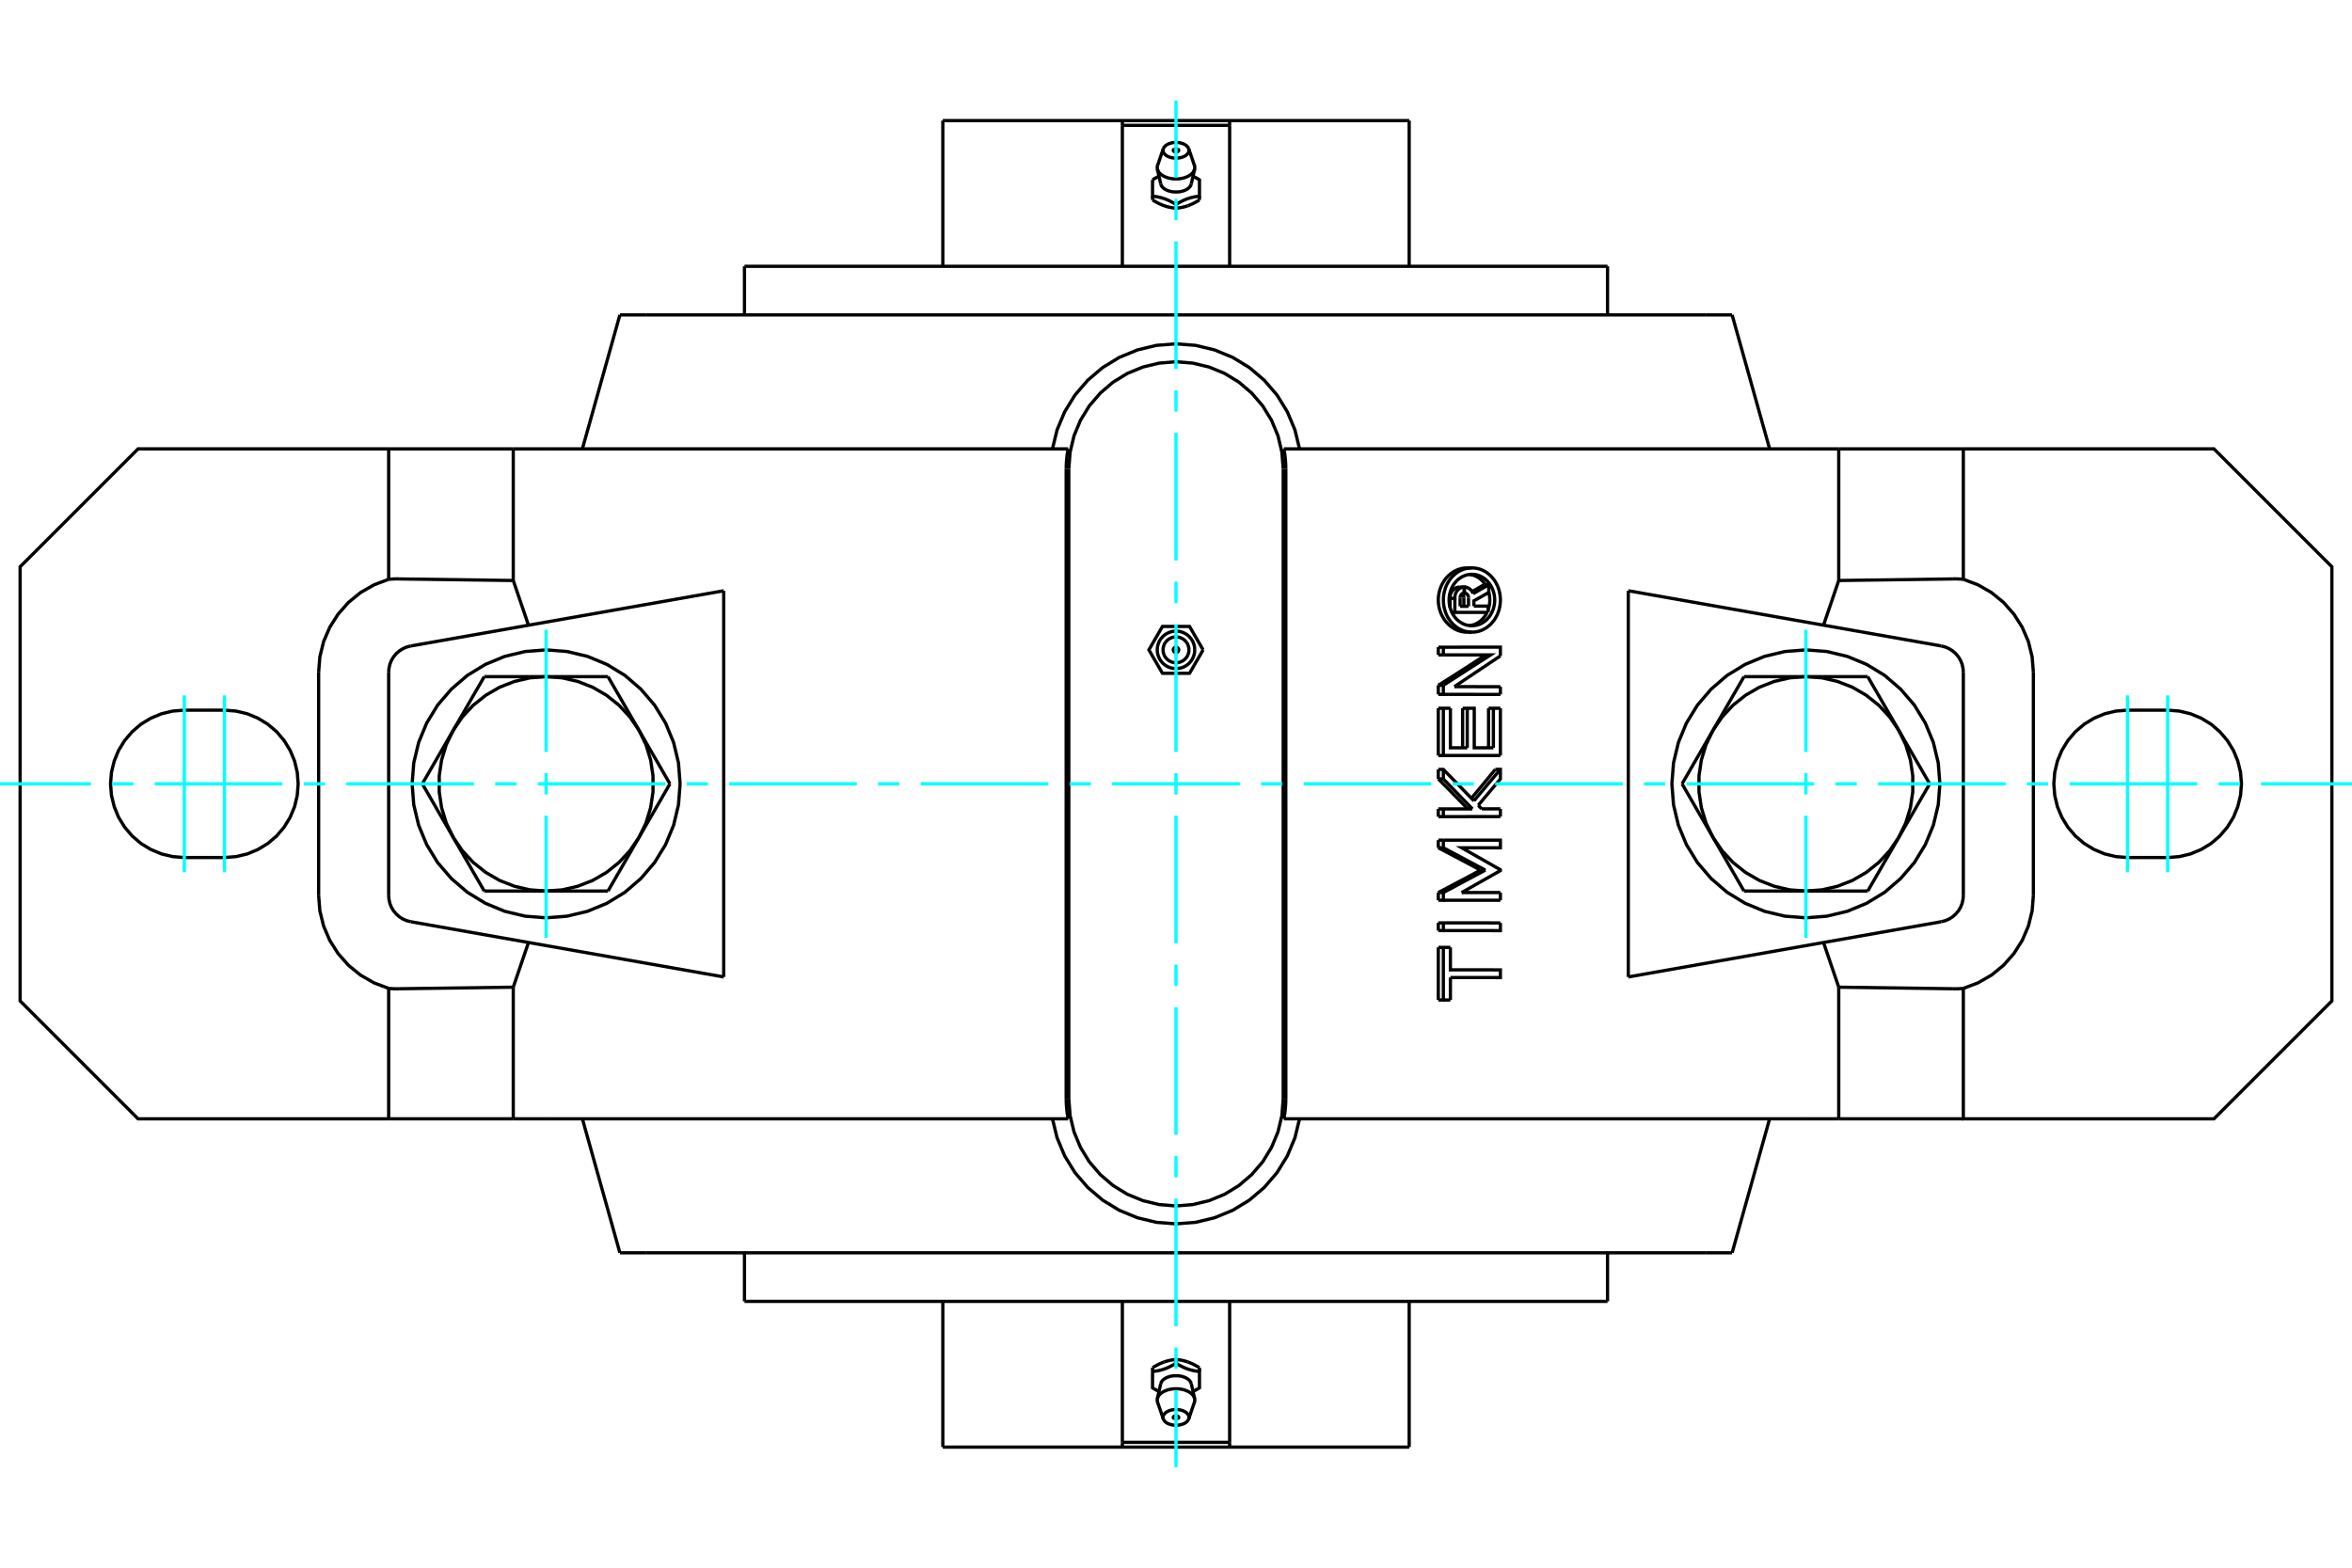 <?xml version="1.0" standalone="no"?>
<!DOCTYPE svg PUBLIC "-//W3C//DTD SVG 1.1//EN"
	"http://www.w3.org/Graphics/SVG/1.1/DTD/svg11.dtd">
<svg xmlns="http://www.w3.org/2000/svg" height="100%" width="100%" viewBox="0 0 36000 24000">
	<rect x="-1800" y="-1200" width="39600" height="26400" style="fill:#FFF"/>
	<g style="fill:none; fill-rule:evenodd" transform="matrix(1 0 0 1 0 0)">
		<g style="fill:none; stroke:#000; stroke-width:50; shape-rendering:geometricPrecision">
			<polyline points="19641,7179 19621,6923 19561,6672 19462,6434 19328,6215 19160,6019 18965,5852 18745,5717 18507,5619 18257,5559 18000,5538 17743,5559 17493,5619 17255,5717 17035,5852 16840,6019 16672,6215 16538,6434 16439,6672 16379,6923 16359,7179"/>
			<line x1="16359" y1="16821" x2="16359" y2="7179"/>
			<polyline points="16359,16821 16379,17077 16439,17328 16538,17566 16672,17785 16840,17981 17035,18148 17255,18283 17493,18381 17743,18441 18000,18462 18257,18441 18507,18381 18745,18283 18965,18148 19160,17981 19328,17785 19462,17566 19561,17328 19621,17077 19641,16821"/>
			<line x1="19641" y1="7179" x2="19641" y2="16821"/>
			<line x1="9880" y1="4821" x2="9488" y2="4821"/>
			<line x1="26120" y1="4821" x2="9880" y2="4821"/>
			<line x1="26512" y1="4821" x2="26120" y2="4821"/>
			<line x1="26120" y1="19179" x2="26512" y2="19179"/>
			<line x1="9880" y1="19179" x2="26120" y2="19179"/>
			<line x1="9488" y1="19179" x2="9880" y2="19179"/>
			<line x1="22349" y1="9282" x2="22477" y2="9282"/>
			<line x1="22349" y1="9153" x2="22349" y2="9282"/>
			<polyline points="22412,9079 22409,9080 22406,9080 22403,9080 22401,9081 22398,9082 22395,9082 22392,9083 22390,9085 22387,9086 22384,9087 22382,9089 22379,9090 22377,9092 22375,9094 22372,9096 22370,9098 22368,9100 22366,9103 22364,9105 22362,9108 22361,9110 22359,9113 22358,9116 22356,9119 22355,9122 22354,9125 22353,9128 22352,9131 22351,9134 22351,9137 22350,9140 22350,9144 22349,9147 22349,9150 22349,9153"/>
			<polyline points="22340,8987 22412,8987 22412,9079"/>
			<polyline points="22194,9161 22194,9154 22194,9147 22195,9139 22195,9132 22196,9124 22198,9117 22199,9109 22201,9102 22203,9094 22206,9087 22209,9080 22212,9073 22216,9067 22219,9060 22223,9054 22227,9048 22232,9042 22236,9037 22241,9032 22246,9027 22251,9022 22257,9017 22262,9013 22268,9009 22274,9005 22281,9002 22287,8999 22294,8996 22300,8994 22307,8992 22314,8990 22320,8989 22327,8988 22334,8988 22340,8987"/>
			<polyline points="22194,9161 22268,9161 22268,9154 22268,9146 22268,9139 22269,9131 22270,9123 22271,9116 22273,9109 22275,9101 22277,9094 22279,9087 22282,9080 22285,9073 22289,9067 22292,9060 22296,9054 22300,9048 22305,9042 22309,9037 22314,9031 22319,9026 22324,9022 22330,9017 22335,9013 22341,9009 22347,9005 22353,9002 22359,8999 22366,8996 22372,8994 22379,8992 22385,8990 22392,8989 22399,8988 22405,8988 22412,8987"/>
			<line x1="22194" y1="9300" x2="22194" y2="9161"/>
			<polyline points="22223,9375 22268,9375 22268,9161"/>
			<line x1="22778" y1="9375" x2="22268" y2="9375"/>
			<line x1="22778" y1="9279" x2="22778" y2="9375"/>
			<line x1="22559" y1="9279" x2="22778" y2="9279"/>
			<line x1="22406" y1="9282" x2="22406" y2="9152"/>
			<line x1="22477" y1="9282" x2="22477" y2="9152"/>
			<polyline points="22406,9152 22406,9150 22406,9148 22406,9146 22405,9144 22405,9142 22405,9140 22405,9138 22404,9136 22404,9134 22403,9132 22403,9130 22402,9128 22402,9126 22401,9124 22400,9122 22399,9120 22399,9118 22398,9117 22397,9115 22396,9113 22395,9111 22394,9110 22393,9108 22392,9106 22391,9105 22389,9103 22388,9102 22387,9101 22386,9099 22384,9098 22383,9097 22382,9095 22380,9094 22379,9093 22377,9092"/>
			<polyline points="22477,9152 22477,9148 22477,9145 22477,9142 22476,9139 22476,9136 22475,9133 22474,9130 22473,9127 22472,9124 22471,9121 22470,9118 22468,9115 22467,9112 22465,9110 22464,9107 22462,9105 22460,9102 22458,9100 22456,9098 22454,9096 22451,9094 22449,9092 22447,9090 22444,9088 22442,9087 22439,9086 22437,9084 22434,9083 22431,9082 22428,9081 22426,9081 22423,9080 22420,9080 22417,9080 22414,9079"/>
			<polyline points="22412,9079 22414,9079 22414,8987"/>
			<polyline points="22412,8987 22414,8987 22419,8988 22424,8988 22429,8988 22434,8989 22439,8990 22443,8991 22448,8992 22453,8994 22457,8995 22462,8997 22466,8999 22471,9001 22475,9003 22480,9006 22484,9008 22488,9011 22492,9014 22496,9017 22500,9020 22504,9023 22508,9027 22512,9031 22515,9034 22518,9038 22522,9042 22525,9046 22528,9051 22531,9055 22534,9059 22536,9064 22539,9069 22541,9073 22543,9078 22546,9083 22548,9088"/>
			<polyline points="22532,9057 22537,9054 22542,9051 22548,9048 22553,9045 22558,9042 22563,9039 22569,9036 22574,9033 22579,9030 22584,9027 22589,9024 22595,9021 22600,9018 22605,9015 22610,9012 22615,9009 22621,9006 22626,9003 22631,9000 22636,8997 22641,8994 22647,8991 22652,8988 22657,8985 22662,8982 22667,8979 22673,8976 22678,8973 22683,8970 22688,8967 22693,8964 22699,8961 22704,8958 22709,8955 22714,8952"/>
			<line x1="22548" y1="9088" x2="22787" y2="8952"/>
			<polyline points="22714,8952 22787,8952 22787,9070 22559,9199 22559,9279"/>
			<polyline points="22015,10843 22092,10843 22200,10843"/>
			<line x1="22015" y1="11566" x2="22015" y2="10843"/>
			<polyline points="22015,11566 22092,11566 22092,10843"/>
			<line x1="22965" y1="11566" x2="22092" y2="11566"/>
			<line x1="22965" y1="10843" x2="22965" y2="11566"/>
			<polyline points="22784,10843 22858,10843 22965,10843"/>
			<line x1="22784" y1="11448" x2="22784" y2="10843"/>
			<line x1="22858" y1="11448" x2="22858" y2="10843"/>
			<polyline points="22200,10843 22200,11448 22458,11448"/>
			<line x1="22387" y1="11448" x2="22387" y2="10843"/>
			<line x1="22458" y1="11448" x2="22458" y2="10843"/>
			<polyline points="22387,10843 22458,10843 22565,10843 22565,11448 22858,11448"/>
			<line x1="22015" y1="12979" x2="22015" y2="12862"/>
			<polyline points="22015,12979 22092,12979 22092,12862"/>
			<line x1="22015" y1="12862" x2="22092" y2="12862"/>
			<polyline points="22661,13321 22643,13312 22625,13302 22607,13292 22588,13282 22570,13272 22552,13263 22534,13253 22516,13243 22497,13233 22479,13224 22461,13214 22442,13204 22424,13194 22406,13184 22387,13175 22369,13165 22350,13155 22332,13145 22313,13135 22295,13126 22276,13116 22258,13106 22239,13096 22221,13087 22202,13077 22184,13067 22165,13057 22146,13047 22128,13038 22109,13028 22090,13018 22072,13008 22053,12999 22034,12989 22015,12979"/>
			<polyline points="22661,13321 22734,13321 22092,12979"/>
			<polyline points="22015,13664 22034,13654 22053,13644 22072,13634 22090,13625 22109,13615 22128,13605 22146,13595 22165,13585 22184,13576 22202,13566 22221,13556 22239,13546 22258,13537 22276,13527 22295,13517 22313,13507 22332,13497 22350,13488 22369,13478 22387,13468 22406,13458 22424,13449 22442,13439 22461,13429 22479,13419 22497,13409 22516,13400 22534,13390 22552,13380 22570,13370 22588,13360 22607,13351 22625,13341 22643,13331 22661,13321"/>
			<polyline points="22015,13664 22092,13664 22734,13321"/>
			<line x1="22015" y1="13782" x2="22015" y2="13664"/>
			<polyline points="22015,13782 22092,13782 22092,13664"/>
			<line x1="22965" y1="13782" x2="22092" y2="13782"/>
			<line x1="22965" y1="13664" x2="22965" y2="13782"/>
			<line x1="22373" y1="13664" x2="22965" y2="13664"/>
			<polyline points="22092,12862 22965,12862 22965,12979 22373,12979 22965,13315 22965,13328 22373,13664"/>
			<polyline points="22015,14504 22092,14504 22200,14504"/>
			<line x1="22015" y1="15309" x2="22015" y2="14504"/>
			<polyline points="22015,15309 22092,15309 22092,14504"/>
			<line x1="22200" y1="15309" x2="22092" y2="15309"/>
			<line x1="22200" y1="14965" x2="22200" y2="15309"/>
			<polyline points="22200,14504 22200,14847 22965,14848 22965,14966 22200,14965"/>
			<polyline points="22015,14128 22092,14128 22965,14129"/>
			<line x1="22015" y1="14246" x2="22015" y2="14128"/>
			<polyline points="22015,14246 22092,14246 22092,14128"/>
			<polyline points="22965,14129 22965,14247 22092,14246"/>
			<polyline points="22015,12384 22092,12384 22537,12384"/>
			<line x1="22015" y1="12502" x2="22015" y2="12384"/>
			<polyline points="22015,12502 22092,12502 22092,12384"/>
			<line x1="22965" y1="12501" x2="22092" y2="12502"/>
			<line x1="22965" y1="12383" x2="22965" y2="12501"/>
			<line x1="22679" y1="12383" x2="22965" y2="12383"/>
			<line x1="22626" y1="12328" x2="22679" y2="12383"/>
			<polyline points="22466,12384 22453,12370 22440,12357 22428,12344 22415,12331 22402,12318 22389,12305 22377,12292 22364,12279 22351,12266 22338,12253 22325,12239 22313,12226 22300,12213 22287,12200 22274,12187 22261,12174 22248,12161 22236,12148 22223,12135 22210,12122 22197,12108 22184,12095 22171,12082 22158,12069 22145,12056 22132,12043 22119,12030 22106,12017 22093,12004 22080,11991 22067,11977 22054,11964 22041,11951 22028,11938 22015,11925"/>
			<line x1="22537" y1="12384" x2="22092" y2="11925"/>
			<line x1="22015" y1="11925" x2="22092" y2="11925"/>
			<line x1="22015" y1="11925" x2="22015" y2="11779"/>
			<line x1="22092" y1="11925" x2="22092" y2="11779"/>
			<polyline points="22015,11779 22092,11779 22560,12260"/>
			<polyline points="22521,12221 22532,12208 22543,12196 22553,12183 22564,12170 22574,12158 22585,12145 22595,12132 22606,12120 22617,12107 22627,12094 22638,12082 22648,12069 22659,12056 22669,12044 22680,12031 22690,12018 22701,12006 22711,11993 22722,11980 22732,11968 22742,11955 22753,11943 22763,11930 22774,11917 22784,11905 22795,11892 22805,11879 22815,11867 22826,11854 22836,11841 22847,11829 22857,11816 22867,11803 22878,11791 22888,11778"/>
			<line x1="22560" y1="12260" x2="22965" y2="11778"/>
			<polyline points="22888,11778 22965,11778 22965,11925 22626,12328"/>
			<line x1="22015" y1="10630" x2="22015" y2="10491"/>
			<polyline points="22015,10630 22092,10630 22092,10491"/>
			<line x1="22015" y1="10491" x2="22092" y2="10491"/>
			<line x1="22965" y1="10631" x2="22092" y2="10630"/>
			<line x1="22965" y1="10513" x2="22965" y2="10631"/>
			<line x1="22261" y1="10512" x2="22965" y2="10513"/>
			<line x1="22965" y1="10041" x2="22261" y2="10512"/>
			<polyline points="22015,10491 22036,10478 22058,10465 22079,10451 22100,10438 22121,10425 22142,10412 22163,10398 22184,10385 22205,10372 22226,10358 22247,10345 22268,10332 22288,10318 22309,10305 22330,10292 22351,10278 22372,10265 22392,10252 22413,10239 22434,10225 22455,10212 22475,10199 22496,10185 22516,10172 22537,10159 22557,10145 22578,10132 22598,10119 22619,10105 22639,10092 22660,10079 22680,10066 22700,10052 22721,10039 22741,10026"/>
			<polyline points="22092,10491 22815,10026 22092,10026"/>
			<line x1="22015" y1="10026" x2="22092" y2="10026"/>
			<line x1="22015" y1="10026" x2="22015" y2="9908"/>
			<line x1="22092" y1="10026" x2="22092" y2="9908"/>
			<polyline points="22015,9908 22092,9908 22965,9907 22965,10041"/>
			<polyline points="22529,9678 22568,9676 22607,9670 22645,9661 22682,9647 22718,9630 22753,9609 22785,9584 22816,9557 22844,9526 22870,9493 22893,9457 22913,9419 22930,9379 22944,9338 22954,9296 22961,9252 22965,9208 22965,9164 22961,9120 22954,9076 22944,9034 22930,8992 22913,8953 22893,8915 22870,8879 22844,8846 22816,8815 22785,8788 22753,8763 22718,8742 22682,8725 22645,8711 22607,8702 22568,8696 22529,8694 22490,8696 22451,8702 22413,8711 22375,8725 22339,8742 22305,8763 22272,8788 22242,8815 22213,8846 22187,8879 22164,8915 22144,8953 22127,8992 22114,9034 22103,9076 22096,9120 22093,9164 22093,9208 22096,9252 22103,9296 22114,9338 22127,9379 22144,9419 22164,9457 22187,9493 22213,9526 22242,9557 22272,9584 22305,9609 22339,9630 22375,9647 22413,9661 22451,9670 22490,9676 22529,9678"/>
			<polyline points="22457,9678 22419,9676 22381,9671 22342,9661 22304,9647 22266,9629 22231,9608 22198,9583 22167,9556 22139,9526 22113,9494 22090,9458 22069,9420 22051,9380 22037,9337 22026,9294 22019,9251 22015,9207 22015,9165 22019,9121 22026,9078 22037,9034 22051,8992 22069,8952 22090,8914 22113,8878 22139,8845 22167,8816 22198,8789 22231,8764 22266,8743 22304,8725 22342,8711 22381,8701 22419,8696 22457,8694"/>
			<polyline points="22529,9580 22560,9578 22591,9573 22622,9566 22651,9555 22680,9541 22708,9524 22734,9505 22759,9483 22781,9458 22802,9432 22820,9403 22836,9373 22850,9341 22861,9308 22869,9274 22875,9239 22878,9204 22878,9168 22875,9133 22869,9098 22861,9064 22850,9031 22836,8999 22820,8969 22802,8940 22781,8914 22759,8889 22734,8867 22708,8848 22680,8831 22651,8817 22622,8806 22591,8798 22560,8794 22529,8792 22497,8794 22466,8798 22436,8806 22406,8817 22377,8831 22350,8848 22323,8867 22299,8889 22276,8914 22256,8940 22237,8969 22221,8999 22208,9031 22197,9064 22188,9098 22183,9133 22180,9168 22180,9204 22183,9239 22188,9274 22197,9308 22208,9341 22221,9373 22237,9403 22256,9432 22276,9458 22299,9483 22323,9505 22350,9524 22377,9541 22406,9555 22436,9566 22466,9573 22497,9578 22529,9580"/>
			<polyline points="22778,9332 22780,9328 22781,9324 22782,9320 22784,9316 22785,9312 22786,9308 22787,9304 22788,9299 22789,9295 22790,9291 22791,9287 22792,9283 22793,9278 22794,9274 22795,9270 22796,9266 22797,9262 22797,9257 22798,9253 22799,9249 22799,9245 22800,9240 22800,9236 22801,9232 22801,9228 22801,9224 22802,9219 22802,9215 22802,9211 22802,9207 22803,9203 22803,9198 22803,9194 22803,9190 22803,9186"/>
			<polyline points="22493,9578 22503,9577 22512,9575 22521,9573 22531,9571 22540,9568 22550,9566 22559,9563 22568,9559 22578,9556 22587,9552 22596,9547 22605,9543 22613,9538 22622,9533 22630,9528 22639,9522 22647,9516 22655,9510 22663,9504 22670,9497 22677,9490 22685,9484 22692,9476 22698,9469 22705,9462 22711,9454 22717,9446 22723,9438 22729,9430 22735,9421 22741,9413 22746,9404 22751,9394 22756,9385 22761,9375"/>
			<polyline points="22736,8952 22731,8945 22726,8938 22721,8931 22716,8924 22710,8917 22705,8910 22699,8904 22694,8898 22688,8892 22682,8885 22675,8880 22669,8874 22662,8868 22656,8863 22649,8857 22642,8852 22635,8847 22628,8843 22620,8838 22613,8834 22605,8830 22598,8826 22590,8822 22582,8818 22574,8815 22566,8812 22558,8809 22550,8806 22542,8804 22534,8802 22526,8800 22518,8798 22509,8797 22501,8795 22493,8794"/>
			<polyline points="22803,9186 22803,9183 22803,9179 22803,9176 22803,9173 22803,9169 22802,9166 22802,9163 22802,9159 22802,9156 22802,9153 22801,9149 22801,9146 22801,9143 22800,9139 22800,9136 22800,9133 22799,9129 22799,9126 22798,9122 22798,9119 22797,9116 22797,9112 22796,9109 22796,9106 22795,9102 22794,9099 22794,9096 22793,9092 22792,9089 22792,9085 22791,9082 22790,9079 22789,9075 22788,9072 22787,9069"/>
			<line x1="26694" y1="13641" x2="26220" y2="12821"/>
			<line x1="27641" y1="13641" x2="26694" y2="13641"/>
			<polyline points="26220,12821 26358,13023 26525,13203 26717,13356 26929,13479 27157,13568 27396,13623 27641,13641"/>
			<line x1="29062" y1="12821" x2="28588" y2="13641"/>
			<polyline points="27641,13641 27886,13623 28125,13568 28353,13479 28565,13356 28757,13203 28924,13023 29062,12821"/>
			<line x1="28588" y1="13641" x2="27641" y2="13641"/>
			<line x1="25746" y1="12000" x2="26220" y2="11179"/>
			<line x1="26220" y1="12821" x2="25746" y2="12000"/>
			<polyline points="26220,11179 26113,11400 26041,11635 26005,11877 26005,12123 26041,12365 26113,12600 26220,12821"/>
			<line x1="26694" y1="10359" x2="27641" y2="10359"/>
			<line x1="26220" y1="11179" x2="26694" y2="10359"/>
			<polyline points="27641,10359 27396,10377 27157,10432 26929,10521 26717,10644 26525,10797 26358,10977 26220,11179"/>
			<line x1="29062" y1="11179" x2="29536" y2="12000"/>
			<polyline points="29062,12821 29169,12600 29241,12365 29277,12123 29277,11877 29241,11635 29169,11400 29062,11179"/>
			<line x1="29536" y1="12000" x2="29062" y2="12821"/>
			<line x1="27641" y1="10359" x2="28588" y2="10359"/>
			<polyline points="29062,11179 28924,10977 28757,10797 28565,10644 28353,10521 28125,10432 27886,10377 27641,10359"/>
			<line x1="28588" y1="10359" x2="29062" y2="11179"/>
			<line x1="9306" y1="10359" x2="9780" y2="11179"/>
			<line x1="8359" y1="10359" x2="9306" y2="10359"/>
			<polyline points="9780,11179 9642,10977 9475,10797 9283,10644 9071,10521 8843,10432 8604,10377 8359,10359"/>
			<line x1="6938" y1="11179" x2="7412" y2="10359"/>
			<polyline points="8359,10359 8114,10377 7875,10432 7647,10521 7435,10644 7243,10797 7076,10977 6938,11179"/>
			<line x1="7412" y1="10359" x2="8359" y2="10359"/>
			<line x1="10254" y1="12000" x2="9780" y2="12821"/>
			<line x1="9780" y1="11179" x2="10254" y2="12000"/>
			<polyline points="9780,12821 9887,12600 9959,12365 9995,12123 9995,11877 9959,11635 9887,11400 9780,11179"/>
			<line x1="9306" y1="13641" x2="8359" y2="13641"/>
			<line x1="9780" y1="12821" x2="9306" y2="13641"/>
			<polyline points="8359,13641 8604,13623 8843,13568 9071,13479 9283,13356 9475,13203 9642,13023 9780,12821"/>
			<line x1="6938" y1="12821" x2="6464" y2="12000"/>
			<polyline points="6938,11179 6831,11400 6759,11635 6723,11877 6723,12123 6759,12365 6831,12600 6938,12821"/>
			<line x1="6464" y1="12000" x2="6938" y2="11179"/>
			<line x1="8359" y1="13641" x2="7412" y2="13641"/>
			<polyline points="6938,12821 7076,13023 7243,13203 7435,13356 7647,13479 7875,13568 8114,13623 8359,13641"/>
			<line x1="7412" y1="13641" x2="6938" y2="12821"/>
			<polyline points="29692,12000 29667,11679 29592,11366 29469,11069 29301,10794 29091,10550 28847,10340 28572,10172 28275,10049 27962,9974 27641,9949 27320,9974 27007,10049 26710,10172 26435,10340 26191,10550 25982,10794 25813,11069 25690,11366 25615,11679 25590,12000 25615,12321 25690,12634 25813,12931 25982,13206 26191,13450 26435,13660 26710,13828 27007,13951 27320,14026 27641,14051 27962,14026 28275,13951 28572,13828 28847,13660 29091,13450 29301,13206 29469,12931 29592,12634 29667,12321 29692,12000"/>
			<polyline points="10410,12000 10385,11679 10310,11366 10187,11069 10018,10794 9809,10550 9565,10340 9290,10172 8993,10049 8680,9974 8359,9949 8038,9974 7725,10049 7428,10172 7153,10340 6909,10550 6699,10794 6531,11069 6408,11366 6333,11679 6308,12000 6333,12321 6408,12634 6531,12931 6699,13206 6909,13450 7153,13660 7428,13828 7725,13951 8038,14026 8359,14051 8680,14026 8993,13951 9290,13828 9565,13660 9809,13450 10018,13206 10187,12931 10310,12634 10385,12321 10410,12000"/>
			<polyline points="6107,8863 6102,8863 6098,8863 6093,8862 6089,8862 6084,8862 6080,8862 6075,8863 6071,8863 6066,8863 6062,8863 6057,8863 6053,8863 6048,8863 6043,8863 6039,8863 6034,8863 6030,8864 6025,8864 6021,8864 6016,8864 6012,8864 6007,8865 6003,8865 5998,8865 5994,8865 5989,8866 5985,8866 5980,8866 5976,8867 5971,8867 5967,8867 5962,8868 5958,8868 5953,8868 5949,8869"/>
			<line x1="7856" y1="8887" x2="6107" y2="8863"/>
			<line x1="7856" y1="6872" x2="7856" y2="8887"/>
			<line x1="7856" y1="6872" x2="5949" y2="6872"/>
			<line x1="5949" y1="8869" x2="5949" y2="6872"/>
			<polyline points="30051,8869 30047,8868 30042,8868 30038,8868 30033,8867 30029,8867 30024,8867 30020,8866 30015,8866 30011,8866 30006,8865 30002,8865 29997,8865 29993,8865 29988,8864 29984,8864 29979,8864 29975,8864 29970,8864 29966,8863 29961,8863 29957,8863 29952,8863 29947,8863 29943,8863 29938,8863 29934,8863 29929,8863 29925,8863 29920,8862 29916,8862 29911,8862 29907,8862 29902,8863 29898,8863 29893,8863"/>
			<line x1="30051" y1="6872" x2="30051" y2="8869"/>
			<line x1="30051" y1="6872" x2="28144" y2="6872"/>
			<line x1="28144" y1="8887" x2="28144" y2="6872"/>
			<line x1="29893" y1="8863" x2="28144" y2="8887"/>
			<line x1="33179" y1="13128" x2="32564" y2="13128"/>
			<polyline points="32564,10872 32388,10886 32215,10927 32052,10995 31901,11087 31766,11202 31651,11337 31559,11488 31491,11651 31450,11824 31436,12000 31450,12176 31491,12349 31559,12512 31651,12663 31766,12798 31901,12913 32052,13005 32215,13073 32388,13114 32564,13128"/>
			<line x1="32564" y1="10872" x2="33179" y2="10872"/>
			<polyline points="33179,13128 33356,13114 33528,13073 33692,13005 33843,12913 33977,12798 34092,12663 34185,12512 34252,12349 34294,12176 34308,12000 34294,11824 34252,11651 34185,11488 34092,11337 33977,11202 33843,11087 33692,10995 33528,10927 33356,10886 33179,10872"/>
			<polyline points="31123,10293 31104,10055 31047,9823 30953,9604 30825,9402 30667,9223 30482,9072 30275,8953 30051,8869"/>
			<line x1="31123" y1="13707" x2="31123" y2="10293"/>
			<polyline points="30051,15131 30275,15047 30482,14928 30667,14777 30825,14598 30953,14396 31047,14177 31104,13945 31123,13707"/>
			<polyline points="30051,15131 30051,17128 33887,17128 35692,15323 35692,8677 33887,6872 30051,6872"/>
			<line x1="28144" y1="8887" x2="27911" y2="9571"/>
			<polyline points="29893,15137 29898,15137 29902,15137 29907,15138 29911,15138 29916,15138 29920,15138 29925,15137 29929,15137 29934,15137 29938,15137 29943,15137 29947,15137 29952,15137 29957,15137 29961,15137 29966,15137 29970,15136 29975,15136 29979,15136 29984,15136 29988,15136 29993,15135 29997,15135 30002,15135 30006,15135 30011,15134 30015,15134 30020,15134 30024,15133 30029,15133 30033,15133 30038,15132 30042,15132 30047,15132 30051,15131"/>
			<line x1="28144" y1="15113" x2="29893" y2="15137"/>
			<line x1="28144" y1="17128" x2="28144" y2="15113"/>
			<line x1="28144" y1="17128" x2="30051" y2="17128"/>
			<polyline points="5949,15131 5953,15132 5958,15132 5962,15132 5967,15133 5971,15133 5976,15133 5980,15134 5985,15134 5989,15134 5994,15135 5998,15135 6003,15135 6007,15135 6012,15136 6016,15136 6021,15136 6025,15136 6030,15136 6034,15137 6039,15137 6043,15137 6048,15137 6053,15137 6057,15137 6062,15137 6066,15137 6071,15137 6075,15137 6080,15138 6084,15138 6089,15138 6093,15138 6098,15137 6102,15137 6107,15137"/>
			<line x1="5949" y1="17128" x2="5949" y2="15131"/>
			<line x1="5949" y1="17128" x2="7856" y2="17128"/>
			<line x1="7856" y1="15113" x2="7856" y2="17128"/>
			<line x1="6107" y1="15137" x2="7856" y2="15113"/>
			<polyline points="5949,6872 2113,6872 308,8677 308,15323 2113,17128 5949,17128"/>
			<polyline points="4877,13707 4896,13945 4953,14177 5047,14396 5175,14598 5333,14777 5518,14928 5725,15047 5949,15131"/>
			<line x1="4877" y1="10293" x2="4877" y2="13707"/>
			<polyline points="5949,8869 5725,8953 5518,9072 5333,9223 5175,9402 5047,9604 4953,9823 4896,10055 4877,10293"/>
			<line x1="3436" y1="13128" x2="2821" y2="13128"/>
			<polyline points="2821,10872 2644,10886 2472,10927 2308,10995 2157,11087 2023,11202 1908,11337 1815,11488 1748,11651 1706,11824 1692,12000 1706,12176 1748,12349 1815,12512 1908,12663 2023,12798 2157,12913 2308,13005 2472,13073 2644,13114 2821,13128"/>
			<line x1="2821" y1="10872" x2="3436" y2="10872"/>
			<polyline points="3436,13128 3612,13114 3785,13073 3948,13005 4099,12913 4234,12798 4349,12663 4441,12512 4509,12349 4550,12176 4564,12000 4550,11824 4509,11651 4441,11488 4349,11337 4234,11202 4099,11087 3948,10995 3785,10927 3612,10886 3436,10872"/>
			<line x1="7856" y1="15113" x2="8089" y2="14429"/>
			<polyline points="16319,7179 16319,7171 16320,7162 16320,7154 16320,7145 16320,7136 16320,7127 16321,7119 16321,7110 16321,7101 16322,7092 16322,7084 16323,7075 16323,7066 16324,7057 16325,7049 16326,7040 16326,7031 16327,7022 16328,7013 16329,7004 16330,6996 16331,6987 16332,6978 16333,6969 16334,6960 16336,6951 16337,6943 16338,6934 16340,6925 16341,6916 16343,6907 16344,6898 16346,6889 16348,6881 16349,6872"/>
			<polyline points="19651,6872 19652,6881 19654,6889 19656,6898 19657,6907 19659,6916 19660,6925 19662,6934 19663,6943 19664,6951 19666,6960 19667,6969 19668,6978 19669,6987 19670,6996 19671,7004 19672,7013 19673,7022 19674,7031 19674,7040 19675,7049 19676,7057 19677,7066 19677,7075 19678,7084 19678,7092 19679,7101 19679,7110 19679,7119 19680,7127 19680,7136 19680,7145 19680,7154 19680,7162 19681,7171 19681,7179"/>
			<polyline points="19891,6872 19820,6581 19704,6304 19547,6049 19352,5822 19123,5627 18867,5471 18590,5357 18299,5287 18000,5264 17701,5287 17410,5357 17133,5471 16877,5627 16648,5822 16453,6049 16296,6304 16180,6581 16109,6872"/>
			<line x1="16319" y1="16821" x2="16319" y2="7179"/>
			<polyline points="16349,17128 16348,17119 16346,17111 16344,17102 16343,17093 16341,17084 16340,17075 16338,17066 16337,17057 16336,17049 16334,17040 16333,17031 16332,17022 16331,17013 16330,17004 16329,16996 16328,16987 16327,16978 16326,16969 16326,16960 16325,16951 16324,16943 16323,16934 16323,16925 16322,16916 16322,16908 16321,16899 16321,16890 16321,16881 16320,16873 16320,16864 16320,16855 16320,16846 16320,16838 16319,16829 16319,16821"/>
			<polyline points="16109,17128 16180,17419 16296,17696 16453,17951 16648,18178 16877,18373 17133,18529 17410,18643 17701,18713 18000,18736 18299,18713 18590,18643 18867,18529 19123,18373 19352,18178 19547,17951 19704,17696 19820,17419 19891,17128"/>
			<polyline points="19681,16821 19681,16829 19680,16838 19680,16846 19680,16855 19680,16864 19680,16873 19679,16881 19679,16890 19679,16899 19678,16908 19678,16916 19677,16925 19677,16934 19676,16943 19675,16951 19674,16960 19674,16969 19673,16978 19672,16987 19671,16996 19670,17004 19669,17013 19668,17022 19667,17031 19666,17040 19664,17049 19663,17057 19662,17066 19660,17075 19659,17084 19657,17093 19656,17102 19654,17111 19652,17119 19651,17128"/>
			<line x1="19681" y1="7179" x2="19681" y2="16821"/>
			<line x1="27604" y1="17128" x2="19651" y2="17128"/>
			<line x1="24923" y1="9044" x2="24923" y2="14956"/>
			<line x1="19651" y1="6872" x2="27604" y2="6872"/>
			<line x1="8396" y1="6872" x2="16349" y2="6872"/>
			<line x1="11077" y1="14956" x2="11077" y2="9044"/>
			<line x1="16349" y1="17128" x2="8396" y2="17128"/>
			<line x1="8914" y1="6872" x2="9488" y2="4821"/>
			<line x1="27086" y1="17128" x2="26512" y2="19179"/>
			<line x1="27086" y1="6872" x2="26512" y2="4821"/>
			<line x1="8914" y1="17128" x2="9488" y2="19179"/>
			<line x1="27604" y1="6872" x2="28144" y2="6872"/>
			<line x1="8089" y1="9571" x2="7856" y2="8887"/>
			<line x1="7856" y1="6872" x2="8396" y2="6872"/>
			<line x1="29712" y1="14111" x2="24923" y2="14956"/>
			<polyline points="29712,14111 29774,14095 29832,14070 29886,14036 29934,13994 29975,13946 30008,13891 30032,13832 30046,13770 30051,13707"/>
			<line x1="30051" y1="10293" x2="30051" y2="13707"/>
			<polyline points="30051,10293 30046,10230 30032,10168 30008,10109 29975,10054 29934,10006 29886,9964 29832,9930 29774,9905 29712,9889"/>
			<line x1="24923" y1="9044" x2="29712" y2="9889"/>
			<line x1="6288" y1="9889" x2="11077" y2="9044"/>
			<polyline points="6288,9889 6226,9905 6168,9930 6114,9964 6066,10006 6025,10054 5992,10109 5968,10168 5954,10230 5949,10293"/>
			<line x1="5949" y1="13707" x2="5949" y2="10293"/>
			<polyline points="5949,13707 5954,13770 5968,13832 5992,13891 6025,13946 6066,13994 6114,14036 6168,14070 6226,14095 6288,14111"/>
			<line x1="11077" y1="14956" x2="6288" y2="14111"/>
			<line x1="8396" y1="17128" x2="7856" y2="17128"/>
			<line x1="27911" y1="14429" x2="28144" y2="15113"/>
			<line x1="28144" y1="17128" x2="27604" y2="17128"/>
			<line x1="24605" y1="19923" x2="11395" y2="19923"/>
			<polyline points="18027,2282 18029,2284 18031,2285 18033,2286 18035,2288 18036,2289 18037,2291 18038,2292 18039,2294 18040,2295 18041,2297 18041,2299 18041,2301 18041,2302 18041,2304 18040,2306 18040,2307 18039,2309 18038,2311 18037,2312 18035,2314 18034,2315 18032,2317 18030,2318 18028,2319 18026,2320 18024,2321 18022,2322 18019,2323 18017,2324 18014,2324 18011,2325 18008,2325 18006,2326 18003,2326 18000,2326 17997,2326 17994,2326 17992,2325 17989,2325 17986,2324 17983,2324 17981,2323 17978,2322 17976,2321 17974,2320 17972,2319 17970,2318 17968,2317 17966,2315 17965,2314 17963,2312 17962,2311 17961,2309 17960,2307 17960,2306 17959,2304 17959,2302 17959,2301 17959,2299 17959,2297 17960,2295 17961,2294 17962,2292 17963,2291 17964,2289 17965,2288 17967,2286 17969,2285 17971,2284 17973,2282"/>
			<polyline points="17740,2698 17738,2699 17735,2700 17732,2702 17730,2703 17727,2704 17724,2706 17722,2707 17719,2709 17716,2710 17713,2711 17711,2713 17708,2714 17705,2716 17702,2717 17700,2719 17697,2720 17694,2722 17691,2723 17688,2725 17686,2726 17683,2728 17680,2730 17677,2731 17674,2733 17671,2735 17668,2736 17665,2738 17662,2740 17659,2742 17656,2743 17653,2745 17650,2747 17647,2749 17644,2751 17641,2753"/>
			<polyline points="17766,2816 17770,2827 17775,2839 17781,2850 17789,2860 17798,2871 17809,2880 17821,2890 17834,2898 17848,2906 17864,2913 17880,2920 17897,2925 17915,2930 17933,2934 17952,2936 17971,2938 17990,2939 18010,2939 18029,2938 18048,2936 18067,2934 18085,2930 18103,2925 18120,2920 18136,2913 18152,2906 18166,2898 18179,2890 18191,2880 18202,2871 18211,2860 18219,2850 18225,2839 18230,2827 18234,2816"/>
			<polyline points="17641,2753 17641,3004 17653,3005 17664,3006 17675,3008 17686,3009 17697,3011 17708,3012 17718,3014 17728,3016 17738,3018 17748,3021 17758,3023 17768,3025 17777,3028 17787,3031 17797,3034 17806,3037 17816,3040 17825,3043 17835,3047 17844,3050 17854,3054 17864,3058 17873,3062 17883,3067 17893,3071 17903,3076 17913,3081 17923,3086 17933,3092 17944,3097 17955,3103 17966,3109 17977,3116 17988,3123 18000,3130 18012,3123 18023,3116 18034,3109 18045,3103 18056,3097 18067,3092 18077,3086 18087,3081 18097,3076 18107,3071 18117,3067 18127,3062 18136,3058 18146,3054 18156,3050 18165,3047 18175,3043 18184,3040 18194,3037 18203,3034 18213,3031 18223,3028 18232,3025 18242,3023 18252,3021 18262,3018 18272,3016 18282,3014 18292,3012 18303,3011 18314,3009 18325,3008 18336,3006 18347,3005 18359,3004 18359,2753 18356,2751 18353,2749 18350,2747 18347,2745 18344,2743 18341,2742 18338,2740 18335,2738 18332,2736 18329,2735 18326,2733 18323,2731 18320,2730 18317,2728 18314,2726 18312,2725 18309,2723 18306,2722 18303,2720 18300,2719 18298,2717 18295,2716 18292,2714 18289,2713 18287,2711 18284,2710 18281,2709 18278,2707 18276,2706 18273,2704 18270,2703 18268,2702 18265,2700 18262,2699 18260,2698"/>
			<line x1="18359" y1="3004" x2="18359" y2="3062"/>
			<polyline points="18179,3150 18175,3152 18170,3153 18165,3155 18160,3156 18156,3158 18151,3159 18146,3161 18141,3162 18136,3164 18132,3165 18127,3166 18122,3167 18117,3169 18112,3170 18107,3171 18102,3172 18097,3173 18092,3174 18087,3175 18082,3176 18077,3177 18072,3178 18067,3179 18061,3180 18056,3181 18051,3182 18045,3182 18040,3183 18034,3184 18029,3185 18023,3185 18017,3186 18012,3186 18006,3187 18000,3187"/>
			<polyline points="18359,3062 18353,3065 18347,3069 18342,3072 18336,3076 18330,3079 18325,3082 18319,3085 18314,3088 18308,3091 18303,3094 18298,3097 18292,3100 18287,3103 18282,3105 18277,3108 18272,3111 18267,3113 18262,3116 18257,3118 18252,3120 18247,3123 18242,3125 18237,3127 18232,3129 18227,3131 18223,3133 18218,3135 18213,3137 18208,3139 18203,3141 18199,3143 18194,3145 18189,3147 18184,3148 18179,3150"/>
			<polyline points="18000,3130 18000,3187 17994,3187 17988,3186 17983,3186 17977,3185 17971,3185 17966,3184 17960,3183 17955,3182 17949,3182 17944,3181 17939,3180 17933,3179 17928,3178 17923,3177 17918,3176 17913,3175 17908,3174 17903,3173 17898,3172 17893,3171 17888,3170 17883,3169 17878,3167 17873,3166 17868,3165 17864,3164 17859,3162 17854,3161 17849,3159 17844,3158 17840,3156 17835,3155 17830,3153 17825,3152 17821,3150 17816,3148 17811,3147 17806,3145 17801,3143 17797,3141 17792,3139 17787,3137 17782,3135 17777,3133 17773,3131 17768,3129 17763,3127 17758,3125 17753,3123 17748,3120 17743,3118 17738,3116 17733,3113 17728,3111 17723,3108 17718,3105 17713,3103 17708,3100 17702,3097 17697,3094 17692,3091 17686,3088 17681,3085 17675,3082 17670,3079 17664,3076 17658,3072 17653,3069 17647,3065 17641,3062"/>
			<line x1="17641" y1="3004" x2="17641" y2="3062"/>
			<polyline points="18285,2589 18285,2587 18285,2585 18286,2584 18286,2582 18286,2580 18286,2579 18287,2577 18287,2575 18287,2573 18287,2572 18287,2570 18287,2568 18287,2567 18287,2565 18287,2563 18287,2562 18287,2560 18287,2558 18287,2557 18287,2555 18286,2553 18286,2551 18286,2550 18286,2548 18285,2546 18285,2545 18285,2543 18284,2541 18284,2540 18284,2538 18283,2536 18283,2535 18282,2533 18282,2531 18281,2530"/>
			<polyline points="17715,2589 17720,2603 17726,2617 17733,2630 17743,2643 17754,2656 17767,2667 17782,2679 17798,2689 17816,2699 17834,2707 17854,2715 17875,2722 17896,2728 17919,2732 17942,2736 17965,2738 17988,2739 18012,2739 18035,2738 18058,2736 18081,2732 18104,2728 18125,2722 18146,2715 18166,2707 18184,2699 18202,2689 18218,2679 18233,2667 18246,2656 18257,2643 18267,2630 18274,2617 18280,2603 18285,2589"/>
			<polyline points="17719,2530 17718,2531 17718,2533 17717,2535 17717,2536 17716,2538 17716,2540 17716,2541 17715,2543 17715,2545 17715,2546 17714,2548 17714,2550 17714,2551 17714,2553 17713,2555 17713,2557 17713,2558 17713,2560 17713,2562 17713,2563 17713,2565 17713,2567 17713,2568 17713,2570 17713,2572 17713,2573 17713,2575 17713,2577 17714,2579 17714,2580 17714,2582 17714,2584 17715,2585 17715,2587 17715,2589"/>
			<polyline points="18194,2276 18192,2272 18190,2267 18188,2263 18185,2258 18182,2254 18179,2250 18176,2246 18172,2242 18168,2237 18164,2234 18160,2230 18155,2226 18150,2222 18145,2219 18139,2216 18134,2212 18128,2209 18122,2206 18116,2203 18109,2201 18103,2198 18096,2196 18089,2194 18082,2192 18075,2190 18068,2188 18061,2187 18053,2185 18046,2184 18038,2183 18031,2182 18023,2182 18015,2181 18008,2181 18000,2181"/>
			<polyline points="17806,2276 17803,2288 17802,2301 17803,2313 17806,2325 17811,2337 17818,2348 17827,2359 17837,2369 17849,2379 17863,2388 17879,2396 17895,2403 17913,2409 17931,2414 17950,2417 17970,2420 17990,2421 18010,2421 18030,2420 18050,2417 18069,2414 18087,2409 18105,2403 18121,2396 18137,2388 18151,2379 18163,2369 18173,2359 18182,2348 18189,2337 18194,2325 18197,2313 18198,2301 18197,2288 18194,2276"/>
			<polyline points="18000,2181 17992,2181 17985,2181 17977,2182 17969,2182 17962,2183 17954,2184 17947,2185 17939,2187 17932,2188 17925,2190 17918,2192 17911,2194 17904,2196 17897,2198 17891,2201 17884,2203 17878,2206 17872,2209 17866,2212 17861,2216 17855,2219 17850,2222 17845,2226 17840,2230 17836,2234 17832,2237 17828,2242 17824,2246 17821,2250 17818,2254 17815,2258 17812,2263 17810,2267 17808,2272 17806,2276"/>
			<polyline points="17973,21718 17969,21715 17965,21712 17963,21709 17961,21706 17959,21703 17959,21699 17959,21696 17960,21693 17962,21689 17965,21686 17968,21683 17972,21681 17976,21679 17981,21677 17986,21676 17992,21675 17997,21674 18003,21674 18008,21675 18014,21676 18019,21677 18024,21679 18028,21681 18032,21683 18035,21686 18038,21689 18040,21693 18041,21696 18041,21699 18041,21703 18039,21706 18037,21709 18035,21712 18031,21715 18027,21718"/>
			<polyline points="17821,20850 17825,20848 17830,20847 17835,20845 17840,20844 17844,20842 17849,20841 17854,20839 17859,20838 17864,20836 17868,20835 17873,20834 17878,20833 17883,20831 17888,20830 17893,20829 17898,20828 17903,20827 17908,20826 17913,20825 17918,20824 17923,20823 17928,20822 17933,20821 17939,20820 17944,20819 17949,20818 17955,20818 17960,20817 17966,20816 17971,20815 17977,20815 17983,20814 17988,20814 17994,20813 18000,20813"/>
			<polyline points="17641,20938 17647,20935 17653,20931 17658,20928 17664,20924 17670,20921 17675,20918 17681,20915 17686,20912 17692,20909 17697,20906 17702,20903 17708,20900 17713,20897 17718,20895 17723,20892 17728,20889 17733,20887 17738,20884 17743,20882 17748,20880 17753,20877 17758,20875 17763,20873 17768,20871 17773,20869 17777,20867 17782,20865 17787,20863 17792,20861 17797,20859 17801,20857 17806,20855 17811,20853 17816,20852 17821,20850"/>
			<line x1="17641" y1="20938" x2="17641" y2="20996"/>
			<polyline points="18000,20870 17988,20877 17977,20884 17966,20891 17955,20897 17944,20903 17933,20908 17923,20914 17913,20919 17903,20924 17893,20929 17883,20933 17873,20938 17864,20942 17854,20946 17844,20950 17835,20953 17825,20957 17816,20960 17806,20963 17797,20966 17787,20969 17777,20972 17768,20975 17758,20977 17748,20979 17738,20982 17728,20984 17718,20986 17708,20988 17697,20989 17686,20991 17675,20992 17664,20994 17653,20995 17641,20996"/>
			<line x1="18000" y1="20870" x2="18000" y2="20813"/>
			<polyline points="18234,21184 18232,21179 18230,21173 18228,21167 18225,21161 18222,21156 18219,21150 18215,21145 18211,21140 18207,21134 18202,21129 18197,21124 18191,21120 18185,21115 18179,21110 18173,21106 18166,21102 18159,21098 18152,21094 18144,21090 18136,21087 18128,21083 18120,21080 18112,21078 18103,21075 18094,21072 18085,21070 18076,21068 18067,21066 18057,21065 18048,21064 18039,21062 18029,21062 18019,21061 18010,21061 18000,21061 17990,21061 17981,21061 17971,21062 17961,21062 17952,21064 17943,21065 17933,21066 17924,21068 17915,21070 17906,21072 17897,21075 17888,21078 17880,21080 17872,21083 17864,21087 17856,21090 17848,21094 17841,21098 17834,21102 17827,21106 17821,21110 17815,21115 17809,21120 17803,21124 17798,21129 17793,21134 17789,21140 17785,21145 17781,21150 17778,21156 17775,21161 17772,21167 17770,21173 17768,21179 17766,21184"/>
			<polyline points="17641,20996 17641,21247 17644,21249 17647,21251 17650,21253 17653,21255 17656,21257 17659,21258 17662,21260 17665,21262 17668,21264 17671,21265 17674,21267 17677,21269 17680,21270 17683,21272 17686,21274 17688,21275 17691,21277 17694,21278 17697,21280 17700,21281 17702,21283 17705,21284 17708,21286 17711,21287 17713,21289 17716,21290 17719,21291 17722,21293 17724,21294 17727,21296 17730,21297 17732,21298 17735,21300 17738,21301 17740,21302"/>
			<polyline points="18260,21302 18262,21301 18265,21300 18268,21298 18270,21297 18273,21296 18276,21294 18278,21293 18281,21291 18284,21290 18287,21289 18289,21287 18292,21286 18295,21284 18298,21283 18300,21281 18303,21280 18306,21278 18309,21277 18312,21275 18314,21274 18317,21272 18320,21270 18323,21269 18326,21267 18329,21265 18332,21264 18335,21262 18338,21260 18341,21258 18344,21257 18347,21255 18350,21253 18353,21251 18356,21249 18359,21247 18359,20996 18347,20995 18336,20994 18325,20992 18314,20991 18303,20989 18292,20988 18282,20986 18272,20984 18262,20982 18252,20979 18242,20977 18232,20975 18223,20972 18213,20969 18203,20966 18194,20963 18184,20960 18175,20957 18165,20953 18156,20950 18146,20946 18136,20942 18127,20938 18117,20933 18107,20929 18097,20924 18087,20919 18077,20914 18067,20908 18056,20903 18045,20897 18034,20891 18023,20884 18012,20877 18000,20870"/>
			<polyline points="18179,20850 18184,20852 18189,20853 18194,20855 18199,20857 18203,20859 18208,20861 18213,20863 18218,20865 18223,20867 18227,20869 18232,20871 18237,20873 18242,20875 18247,20877 18252,20880 18257,20882 18262,20884 18267,20887 18272,20889 18277,20892 18282,20895 18287,20897 18292,20900 18298,20903 18303,20906 18308,20909 18314,20912 18319,20915 18325,20918 18330,20921 18336,20924 18342,20928 18347,20931 18353,20935 18359,20938"/>
			<polyline points="18000,20813 18006,20813 18012,20814 18017,20814 18023,20815 18029,20815 18034,20816 18040,20817 18045,20818 18051,20818 18056,20819 18061,20820 18067,20821 18072,20822 18077,20823 18082,20824 18087,20825 18092,20826 18097,20827 18102,20828 18107,20829 18112,20830 18117,20831 18122,20833 18127,20834 18132,20835 18136,20836 18141,20838 18146,20839 18151,20841 18156,20842 18160,20844 18165,20845 18170,20847 18175,20848 18179,20850"/>
			<line x1="18359" y1="20996" x2="18359" y2="20938"/>
			<polyline points="18285,21411 18283,21404 18280,21397 18278,21390 18274,21383 18271,21377 18267,21370 18262,21363 18257,21357 18251,21351 18246,21344 18239,21338 18233,21333 18225,21327 18218,21321 18210,21316 18202,21311 18193,21306 18184,21301 18175,21297 18166,21293 18156,21289 18146,21285 18136,21281 18125,21278 18115,21275 18104,21272 18093,21270 18081,21268 18070,21266 18058,21264 18047,21263 18035,21262 18024,21261 18012,21261 18000,21261"/>
			<polyline points="18281,21470 18282,21469 18282,21467 18283,21465 18283,21464 18284,21462 18284,21460 18284,21459 18285,21457 18285,21455 18285,21454 18286,21452 18286,21450 18286,21449 18286,21447 18287,21445 18287,21443 18287,21442 18287,21440 18287,21438 18287,21437 18287,21435 18287,21433 18287,21432 18287,21430 18287,21428 18287,21427 18287,21425 18287,21423 18286,21421 18286,21420 18286,21418 18286,21416 18285,21415 18285,21413 18285,21411"/>
			<polyline points="17715,21411 17715,21413 17715,21415 17714,21416 17714,21418 17714,21420 17714,21421 17713,21423 17713,21425 17713,21427 17713,21428 17713,21430 17713,21432 17713,21433 17713,21435 17713,21437 17713,21438 17713,21440 17713,21442 17713,21443 17713,21445 17714,21447 17714,21449 17714,21450 17714,21452 17715,21454 17715,21455 17715,21457 17716,21459 17716,21460 17716,21462 17717,21464 17717,21465 17718,21467 17718,21469 17719,21470"/>
			<polyline points="18000,21261 17988,21261 17976,21261 17965,21262 17953,21263 17942,21264 17930,21266 17919,21268 17907,21270 17896,21272 17885,21275 17875,21278 17864,21281 17854,21285 17844,21289 17834,21293 17825,21297 17816,21301 17807,21306 17798,21311 17790,21316 17782,21321 17775,21327 17767,21333 17761,21338 17754,21344 17749,21351 17743,21357 17738,21363 17733,21370 17729,21377 17726,21383 17722,21390 17720,21397 17717,21404 17715,21411"/>
			<polyline points="18194,21724 18196,21718 18197,21712 18198,21705 18198,21699 18198,21693 18197,21687 18196,21681 18194,21675 18192,21669 18189,21663 18186,21657 18182,21652 18178,21646 18173,21641 18168,21636 18163,21631 18157,21626 18151,21621 18144,21616 18137,21612 18129,21608 18121,21604 18113,21600 18105,21597 18096,21594 18087,21591 18078,21589 18069,21586 18059,21584 18050,21583 18040,21581 18030,21580 18020,21579 18010,21579 18000,21579"/>
			<polyline points="17806,21724 17810,21733 17815,21742 17821,21750 17828,21758 17836,21766 17845,21774 17855,21781 17866,21788 17878,21794 17891,21799 17904,21804 17918,21808 17932,21812 17947,21815 17962,21817 17977,21818 17992,21819 18008,21819 18023,21818 18038,21817 18053,21815 18068,21812 18082,21808 18096,21804 18109,21799 18122,21794 18134,21788 18145,21781 18155,21774 18164,21766 18172,21758 18179,21750 18185,21742 18190,21733 18194,21724"/>
			<polyline points="18000,21579 17990,21579 17980,21579 17970,21580 17960,21581 17950,21583 17941,21584 17931,21586 17922,21589 17913,21591 17904,21594 17895,21597 17887,21600 17879,21604 17871,21608 17863,21612 17856,21616 17849,21621 17843,21626 17837,21631 17832,21636 17827,21641 17822,21646 17818,21652 17814,21657 17811,21663 17808,21669 17806,21675 17804,21681 17803,21687 17802,21693 17802,21699 17802,21705 17803,21712 17804,21718 17806,21724"/>
			<line x1="18821" y1="1919" x2="17179" y2="1919"/>
			<line x1="18821" y1="1919" x2="18821" y2="1846"/>
			<line x1="17179" y1="1846" x2="18821" y2="1846"/>
			<line x1="17179" y1="1919" x2="17179" y2="1846"/>
			<line x1="18821" y1="22154" x2="17179" y2="22154"/>
			<line x1="18821" y1="22154" x2="18821" y2="22081"/>
			<line x1="17179" y1="22081" x2="18821" y2="22081"/>
			<line x1="17179" y1="22154" x2="17179" y2="22081"/>
			<line x1="14431" y1="1846" x2="17179" y2="1846"/>
			<line x1="18821" y1="1846" x2="21569" y2="1846"/>
			<line x1="18821" y1="4077" x2="18821" y2="1919"/>
			<line x1="17179" y1="22081" x2="17179" y2="19923"/>
			<line x1="18821" y1="22081" x2="18821" y2="19923"/>
			<line x1="17179" y1="4077" x2="17179" y2="1919"/>
			<line x1="11395" y1="4077" x2="24605" y2="4077"/>
			<line x1="21569" y1="22154" x2="18821" y2="22154"/>
			<line x1="17179" y1="22154" x2="14431" y2="22154"/>
			<polyline points="18041,9949 18041,9942 18039,9936 18037,9930 18033,9925 18029,9920 18024,9916 18019,9912 18013,9910 18006,9908 18000,9908 17994,9908 17987,9910 17981,9912 17976,9916 17971,9920 17967,9925 17963,9930 17961,9936 17959,9942 17959,9949 17959,9955 17961,9961 17963,9967 17967,9973 17971,9978 17976,9982 17981,9985 17987,9988 17994,9989 18000,9990 18006,9989 18013,9988 18019,9985 18024,9982 18029,9978 18033,9973 18037,9967 18039,9961 18041,9955 18041,9949"/>
			<polyline points="18415,9949 18207,9590 17793,9590 17585,9949 17793,10308 18207,10308 18415,9949"/>
			<polyline points="18287,9949 18284,9904 18273,9860 18256,9818 18232,9780 18203,9746 18169,9716 18130,9693 18089,9676 18045,9665 18000,9662 17955,9665 17911,9676 17870,9693 17831,9716 17797,9746 17768,9780 17744,9818 17727,9860 17716,9904 17713,9949 17716,9994 17727,10037 17744,10079 17768,10118 17797,10152 17831,10181 17870,10205 17911,10222 17955,10232 18000,10236 18045,10232 18089,10222 18130,10205 18169,10181 18203,10152 18232,10118 18256,10079 18273,10037 18284,9994 18287,9949"/>
			<polyline points="18198,9949 18196,9918 18188,9887 18177,9859 18160,9832 18140,9809 18116,9788 18090,9772 18061,9760 18031,9753 18000,9751 17969,9753 17939,9760 17910,9772 17884,9788 17860,9809 17840,9832 17823,9859 17812,9887 17804,9918 17802,9949 17804,9980 17812,10010 17823,10039 17840,10065 17860,10089 17884,10109 17910,10125 17939,10137 17969,10144 18000,10147 18031,10144 18061,10137 18090,10125 18116,10109 18140,10089 18160,10065 18177,10039 18188,10010 18196,9980 18198,9949"/>
			<line x1="22529" y1="8694" x2="22457" y2="8694"/>
			<line x1="22457" y1="9678" x2="22529" y2="9678"/>
			<line x1="24605" y1="19923" x2="24605" y2="19179"/>
			<line x1="11395" y1="19179" x2="11395" y2="19923"/>
			<polyline points="18027,2282 18019,2279 18009,2276 18000,2276 17991,2276 17981,2279 17973,2282"/>
			<line x1="17715" y1="2589" x2="17766" y2="2816"/>
			<line x1="18234" y1="2816" x2="18285" y2="2589"/>
			<line x1="17806" y1="2276" x2="17719" y2="2530"/>
			<line x1="18281" y1="2530" x2="18194" y2="2276"/>
			<polyline points="17973,21718 17981,21721 17991,21724 18000,21724 18009,21724 18019,21721 18027,21718"/>
			<line x1="18285" y1="21411" x2="18234" y2="21184"/>
			<line x1="17766" y1="21184" x2="17715" y2="21411"/>
			<line x1="18194" y1="21724" x2="18281" y2="21470"/>
			<line x1="17719" y1="21470" x2="17806" y2="21724"/>
			<line x1="24605" y1="4821" x2="24605" y2="4077"/>
			<line x1="11395" y1="4077" x2="11395" y2="4821"/>
			<line x1="21569" y1="22154" x2="21569" y2="19923"/>
			<line x1="14431" y1="19923" x2="14431" y2="22154"/>
			<line x1="21569" y1="4077" x2="21569" y2="1846"/>
			<line x1="14431" y1="1846" x2="14431" y2="4077"/>
		</g>
		<g style="fill:none; stroke:#0FF; stroke-width:50; shape-rendering:geometricPrecision">
			<line x1="18000" y1="1538" x2="18000" y2="2719"/>
			<line x1="18000" y1="3045" x2="18000" y2="3371"/>
			<line x1="18000" y1="3696" x2="18000" y2="5650"/>
			<line x1="18000" y1="5976" x2="18000" y2="6301"/>
			<line x1="18000" y1="6627" x2="18000" y2="8581"/>
			<line x1="18000" y1="8906" x2="18000" y2="9232"/>
			<line x1="18000" y1="9558" x2="18000" y2="11512"/>
			<line x1="18000" y1="11837" x2="18000" y2="12163"/>
			<line x1="18000" y1="12488" x2="18000" y2="14442"/>
			<line x1="18000" y1="14768" x2="18000" y2="15094"/>
			<line x1="18000" y1="15419" x2="18000" y2="17373"/>
			<line x1="18000" y1="17699" x2="18000" y2="18024"/>
			<line x1="18000" y1="18350" x2="18000" y2="20304"/>
			<line x1="18000" y1="20629" x2="18000" y2="20955"/>
			<line x1="18000" y1="21281" x2="18000" y2="22462"/>
			<line x1="36000" y1="12000" x2="34608" y2="12000"/>
			<line x1="34282" y1="12000" x2="33956" y2="12000"/>
			<line x1="33631" y1="12000" x2="31677" y2="12000"/>
			<line x1="31351" y1="12000" x2="31026" y2="12000"/>
			<line x1="30700" y1="12000" x2="28746" y2="12000"/>
			<line x1="28421" y1="12000" x2="28095" y2="12000"/>
			<line x1="27769" y1="12000" x2="25815" y2="12000"/>
			<line x1="25490" y1="12000" x2="25164" y2="12000"/>
			<line x1="24838" y1="12000" x2="22885" y2="12000"/>
			<line x1="22559" y1="12000" x2="22233" y2="12000"/>
			<line x1="21908" y1="12000" x2="19954" y2="12000"/>
			<line x1="19628" y1="12000" x2="19303" y2="12000"/>
			<line x1="18977" y1="12000" x2="17023" y2="12000"/>
			<line x1="16697" y1="12000" x2="16372" y2="12000"/>
			<line x1="16046" y1="12000" x2="14092" y2="12000"/>
			<line x1="13767" y1="12000" x2="13441" y2="12000"/>
			<line x1="13115" y1="12000" x2="11162" y2="12000"/>
			<line x1="10836" y1="12000" x2="10510" y2="12000"/>
			<line x1="10185" y1="12000" x2="8231" y2="12000"/>
			<line x1="7905" y1="12000" x2="7579" y2="12000"/>
			<line x1="7254" y1="12000" x2="5300" y2="12000"/>
			<line x1="4974" y1="12000" x2="4649" y2="12000"/>
			<line x1="4323" y1="12000" x2="2369" y2="12000"/>
			<line x1="2044" y1="12000" x2="1718" y2="12000"/>
			<line x1="1392" y1="12000" x2="0" y2="12000"/>
		</g>
		<g style="fill:none; stroke:#0FF; stroke-width:50; shape-rendering:geometricPrecision">
			<line x1="2821" y1="13354" x2="2821" y2="10646"/>
			<line x1="3436" y1="13354" x2="3436" y2="10646"/>
		</g>
		<g style="fill:none; stroke:#0FF; stroke-width:50; shape-rendering:geometricPrecision">
			<line x1="32564" y1="13354" x2="32564" y2="10646"/>
			<line x1="33179" y1="13354" x2="33179" y2="10646"/>
		</g>
		<g style="fill:none; stroke:#0FF; stroke-width:50; shape-rendering:geometricPrecision">
			<line x1="8359" y1="14359" x2="8359" y2="12488"/>
			<line x1="8359" y1="12163" x2="8359" y2="11837"/>
			<line x1="8359" y1="11512" x2="8359" y2="9641"/>
			<line x1="27641" y1="9641" x2="27641" y2="11512"/>
			<line x1="27641" y1="11837" x2="27641" y2="12163"/>
			<line x1="27641" y1="12488" x2="27641" y2="14359"/>
		</g>
	</g>
</svg>
